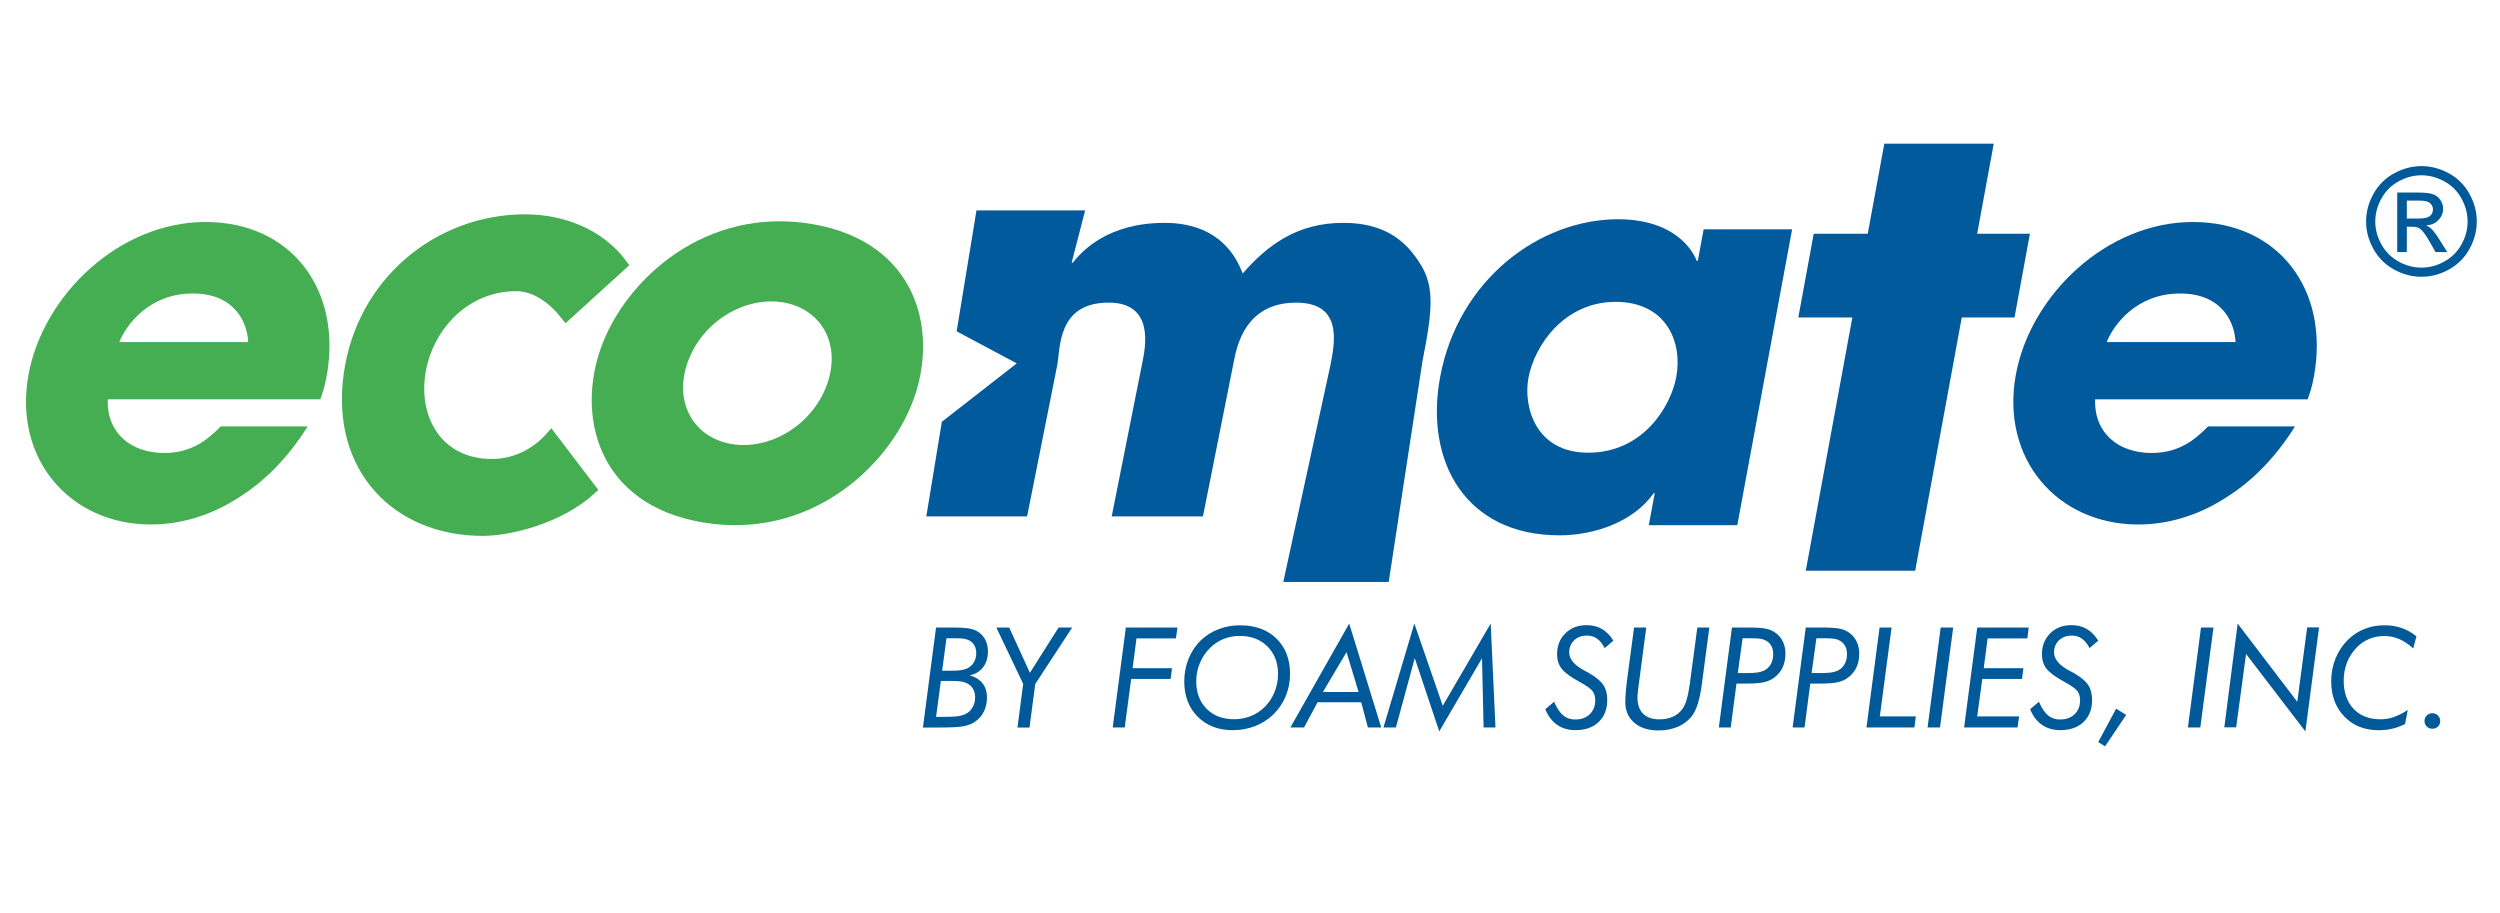 <?xml version="1.0" encoding="utf-8"?>
<!-- Generator: Adobe Illustrator 27.3.1, SVG Export Plug-In . SVG Version: 6.00 Build 0)  -->
<svg version="1.1" id="Layer_1" xmlns="http://www.w3.org/2000/svg" xmlns:xlink="http://www.w3.org/1999/xlink" x="0px" y="0px"
	 viewBox="0 0 983 359" style="enable-background:new 0 0 983 359;" xml:space="preserve">
<style type="text/css">
	.st0{fill:#005999;}
	.st1{fill:#45AD52;}
	.st2{fill:#005A9B;}
	.st3{fill:#45AD52;stroke:#45AD52;stroke-width:4;stroke-miterlimit:10;}
</style>
<path class="st0" d="M954.2,285.68c0.59,0.57,1.33,0.86,2.2,0.86c0.88,0,1.61-0.29,2.2-0.86c0.59-0.57,0.89-1.29,0.89-2.15
	c0-0.86-0.3-1.59-0.9-2.19c-0.6-0.6-1.33-0.9-2.19-0.9c-0.86,0-1.59,0.3-2.19,0.9c-0.6,0.6-0.9,1.33-0.9,2.19
	C953.31,284.39,953.61,285.1,954.2,285.68 M950.14,250.21c-1.83-1.49-3.77-2.58-5.84-3.29c-2.07-0.71-4.32-1.06-6.75-1.06
	c-2.83,0-5.47,0.49-7.92,1.48c-2.45,0.98-4.62,2.42-6.5,4.3c-2.09,2.09-3.7,4.53-4.82,7.32c-1.12,2.78-1.68,5.75-1.68,8.9
	c0,5.69,1.73,10.32,5.18,13.9c3.45,3.57,7.95,5.36,13.48,5.36c1.9,0,3.71-0.21,5.44-0.62c1.73-0.41,3.38-1.03,4.95-1.85l1.05-5.5
	c-1.93,1.27-3.76,2.2-5.49,2.79c-1.73,0.59-3.46,0.89-5.2,0.89c-4.48,0-8.01-1.37-10.61-4.11c-2.6-2.74-3.89-6.46-3.89-11.17
	c0-2.45,0.43-4.78,1.28-6.98c0.85-2.2,2.09-4.16,3.72-5.88c1.41-1.5,3.07-2.65,4.97-3.44c1.9-0.79,3.93-1.18,6.1-1.18
	c1.99,0,3.9,0.4,5.75,1.2c1.84,0.8,3.69,2.03,5.53,3.69L950.14,250.21z M879.26,286l3.89-28.86l23.33,30.45l5.37-40.89h-4.67
	l-3.89,29.24l-23.44-30.74L874.59,286H879.26z M865.16,286.05l5.18-39.31h-4.91l-5.15,39.31H865.16z M827.71,293.46l8.3-12.35
	l-3.94-2.47l-7.04,13.13L827.71,293.46z M802.9,285c2,1.4,4.41,2.09,7.22,2.09c3.85,0,6.89-1.07,9.13-3.21
	c2.24-2.14,3.36-5.03,3.36-8.66c0-2.38-0.53-4.36-1.57-5.93c-1.05-1.57-2.98-3.16-5.79-4.75c-0.38-0.2-0.91-0.48-1.61-0.86
	c-3.99-2.13-5.99-4.5-5.99-7.11c0-1.95,0.64-3.55,1.93-4.79c1.29-1.24,2.97-1.87,5.05-1.87c1.5,0,2.83,0.4,3.97,1.21
	c1.15,0.81,2.15,2.04,3.01,3.71l3.41-2.93c-1.31-2.08-2.82-3.61-4.52-4.6c-1.71-0.99-3.7-1.49-5.97-1.49c-3.44,0-6.24,1.07-8.4,3.22
	c-2.16,2.15-3.25,4.9-3.25,8.27c0,2.2,0.6,4.08,1.8,5.63c1.2,1.55,3.55,3.28,7.06,5.19c2.72,1.49,4.43,2.7,5.11,3.65
	c0.69,0.95,1.03,2.14,1.03,3.57c0,2.29-0.72,4.13-2.15,5.5c-1.43,1.38-3.34,2.07-5.72,2.07c-1.86,0-3.44-0.54-4.74-1.62
	c-1.3-1.08-2.48-2.87-3.56-5.36l-3.46,2.93C799.35,281.56,800.89,283.61,802.9,285z M777.44,281.7l1.99-14.74h15.63l0.54-4.22H780
	l1.53-11.73h15.63l0.54-4.27h-20.25l-5.16,39.31h21l0.62-4.35H777.44z M762.81,286.05l5.18-39.31h-4.91l-5.16,39.31H762.81z
	 M752.74,286.05l0.56-4.35h-14.15l4.62-34.96h-4.72l-5.16,39.31H752.74z M709.54,286.05l2.26-17.26h3.52c3.4,0,5.88-0.19,7.45-0.58
	c1.57-0.38,2.91-1.01,4.04-1.89c1.39-1.07,2.45-2.39,3.17-3.96c0.72-1.57,1.07-3.34,1.07-5.33c0-1.67-0.3-3.17-0.9-4.52
	c-0.6-1.35-1.47-2.48-2.62-3.4c-1.07-0.86-2.33-1.47-3.76-1.83c-1.43-0.36-3.9-0.54-7.41-0.54h-6.34l-5.16,39.31H709.54z
	 M714.21,250.96h3.41c1.75,0,3.04,0.08,3.87,0.24c0.82,0.16,1.53,0.43,2.12,0.81c0.88,0.54,1.54,1.24,1.97,2.12
	c0.44,0.88,0.66,1.9,0.66,3.06c0,1.52-0.32,2.86-0.97,4c-0.64,1.15-1.57,2-2.77,2.55c-0.7,0.32-1.53,0.55-2.51,0.7
	c-0.98,0.14-2.47,0.22-4.47,0.22h-3.2L714.21,250.96z M680.52,286.05l2.26-17.26h3.52c3.4,0,5.89-0.19,7.45-0.58
	c1.57-0.38,2.91-1.01,4.04-1.89c1.4-1.07,2.45-2.39,3.17-3.96c0.72-1.57,1.07-3.34,1.07-5.33c0-1.67-0.3-3.17-0.9-4.52
	c-0.6-1.35-1.47-2.48-2.62-3.4c-1.07-0.86-2.33-1.47-3.76-1.83c-1.43-0.36-3.9-0.54-7.41-0.54H681l-5.16,39.31H680.52z
	 M685.19,250.96h3.41c1.75,0,3.04,0.08,3.87,0.24c0.82,0.16,1.53,0.43,2.12,0.81c0.88,0.54,1.53,1.24,1.97,2.12
	c0.44,0.88,0.66,1.9,0.66,3.06c0,1.52-0.32,2.86-0.97,4c-0.64,1.15-1.57,2-2.77,2.55c-0.7,0.32-1.54,0.55-2.51,0.7
	c-0.98,0.14-2.47,0.22-4.47,0.22h-3.2L685.19,250.96z M640.11,264.71c-0.36,2.6-0.62,4.81-0.79,6.63c-0.17,1.83-0.26,3.39-0.26,4.7
	c0,3.42,1.18,6.14,3.54,8.15c2.36,2.01,5.54,3.02,9.53,3.02c2.79,0,5.31-0.48,7.55-1.44c2.24-0.96,4.07-2.33,5.5-4.12
	c1.86-2.34,3.2-6.61,4-12.78v-0.03l2.93-22.1h-4.72l-2.82,21.08c-0.04,0.23-0.08,0.57-0.13,1.02c-0.64,4.85-1.62,8.17-2.93,9.96
	c-1,1.34-2.26,2.35-3.77,3.03c-1.51,0.68-3.26,1.02-5.25,1.02c-2.81,0-4.95-0.74-6.43-2.23c-1.48-1.49-2.22-3.63-2.22-6.44
	c0-0.34,0.03-0.8,0.08-1.37c0.05-0.57,0.13-1.29,0.24-2.15l3.14-23.92h-4.78L640.11,264.71z M612.26,285c2,1.4,4.41,2.09,7.22,2.09
	c3.85,0,6.89-1.07,9.13-3.21c2.24-2.14,3.36-5.03,3.36-8.66c0-2.38-0.52-4.36-1.57-5.93c-1.05-1.57-2.98-3.16-5.79-4.75
	c-0.38-0.2-0.91-0.48-1.61-0.86c-3.99-2.13-5.99-4.5-5.99-7.11c0-1.95,0.64-3.55,1.93-4.79c1.29-1.24,2.97-1.87,5.05-1.87
	c1.5,0,2.83,0.4,3.97,1.21c1.15,0.81,2.15,2.04,3.01,3.71l3.41-2.93c-1.31-2.08-2.81-3.61-4.52-4.6c-1.71-0.99-3.7-1.49-5.97-1.49
	c-3.44,0-6.24,1.07-8.4,3.22c-2.17,2.15-3.25,4.9-3.25,8.27c0,2.2,0.6,4.08,1.8,5.63c1.2,1.55,3.55,3.28,7.06,5.19
	c2.72,1.49,4.43,2.7,5.11,3.65c0.69,0.95,1.03,2.14,1.03,3.57c0,2.29-0.72,4.13-2.15,5.5c-1.43,1.38-3.34,2.07-5.72,2.07
	c-1.86,0-3.44-0.54-4.74-1.62c-1.3-1.08-2.48-2.87-3.56-5.36l-3.46,2.93C608.71,281.56,610.26,283.61,612.26,285z M548.87,286.05
	l7.41-27.28l9.64,28.81l16.81-28.76l0.62,27.22h4.67l-1.88-40.86l-18.85,32.35l-11.17-32.35l-12.14,40.86H548.87z M529.46,256.41
	l4.73,15.68h-14.02L529.46,256.41z M512.73,286.05l5.34-9.91h17.16l2.63,9.91h5.24l-12.59-40.86l-23.14,40.86H512.73z
	 M479.18,247.38c-2.66,1.01-4.98,2.47-6.97,4.36c-2.09,2.02-3.71,4.44-4.85,7.24c-1.14,2.8-1.71,5.79-1.71,8.98
	c0,5.69,1.76,10.31,5.28,13.84c3.52,3.53,8.12,5.3,13.81,5.3c3.06,0,5.95-0.52,8.67-1.57c2.72-1.05,5.09-2.54,7.12-4.47
	c2.15-2.06,3.8-4.47,4.97-7.23c1.16-2.77,1.75-5.71,1.75-8.82c0-5.8-1.78-10.44-5.34-13.92c-3.56-3.48-8.31-5.22-14.23-5.22
	C484.67,245.86,481.84,246.36,479.18,247.38z M501.16,272.08c-0.91,2.27-2.2,4.23-3.87,5.89c-1.59,1.58-3.42,2.78-5.48,3.6
	c-2.06,0.82-4.24,1.23-6.55,1.23c-4.48,0-8.08-1.36-10.81-4.1c-2.73-2.73-4.09-6.33-4.09-10.81c0-2.45,0.46-4.81,1.38-7.06
	c0.92-2.25,2.25-4.26,3.99-6.01c1.52-1.54,3.29-2.72,5.3-3.54c2.01-0.82,4.15-1.24,6.4-1.24c4.51,0,8.15,1.38,10.93,4.13
	c2.77,2.76,4.16,6.36,4.16,10.82C502.53,267.45,502.07,269.81,501.16,272.08z M442.25,286.05l2.52-19.09h15.52l0.54-4.22h-15.49
	l1.53-11.73h15.49l0.62-4.27h-20.3l-5.16,39.31H442.25z M404.8,286.05l2.25-17.1l14.53-22.2h-5.34l-11.28,17.8l-8.14-17.8h-5.05
	l10.55,22.15l-2.25,17.16H404.8z M370.1,286.05c4.15,0,7.11-0.17,8.86-0.51c1.75-0.34,3.22-0.92,4.4-1.74
	c1.52-1.04,2.69-2.38,3.5-4.03c0.81-1.65,1.22-3.51,1.22-5.59c0-2.18-0.58-4.01-1.75-5.49c-1.16-1.48-2.86-2.53-5.07-3.15
	c2.27-0.47,4.04-1.52,5.3-3.17c1.26-1.65,1.89-3.72,1.89-6.23c0-1.49-0.25-2.82-0.76-4.01c-0.51-1.19-1.26-2.22-2.24-3.07
	c-1-0.84-2.21-1.44-3.63-1.78c-1.41-0.35-3.68-0.52-6.79-0.52h-6.98l-5.16,39.31H370.1z M369.94,267.74h4.08
	c1.86,0,3.24,0.09,4.15,0.25c0.9,0.17,1.69,0.45,2.38,0.85c0.93,0.54,1.64,1.26,2.13,2.17c0.49,0.91,0.74,1.97,0.74,3.17
	c0,1.54-0.36,2.9-1.07,4.08c-0.72,1.18-1.7,2.05-2.95,2.61c-0.8,0.36-1.76,0.61-2.87,0.77c-1.11,0.15-3.01,0.23-5.69,0.23h-2.77
	L369.94,267.74z M372.15,250.96h3.52c1.61,0,2.81,0.08,3.58,0.23c0.78,0.15,1.45,0.39,2.03,0.71c0.84,0.5,1.48,1.17,1.92,2.01
	c0.44,0.84,0.66,1.8,0.66,2.87c0,1.4-0.32,2.62-0.95,3.68c-0.64,1.06-1.53,1.85-2.67,2.39c-0.72,0.3-1.53,0.53-2.46,0.67
	c-0.92,0.14-2.32,0.22-4.2,0.22h-3.14L372.15,250.96z"/>
<path class="st0" d="M946.36,78.87h4.3c1.85,0,3.11,0.14,3.79,0.4c0.68,0.27,1.22,0.68,1.6,1.23c0.38,0.55,0.58,1.17,0.58,1.86
	c0,1.08-0.4,1.94-1.2,2.59c-0.8,0.65-2.29,0.98-4.48,0.98h-4.59V78.87 M946.36,99.11v-9.95h2.22c1.33,0,2.33,0.27,3.03,0.81
	c1,0.73,2.32,2.55,3.95,5.45l2.08,3.69h4.61l-2.85-4.58c-1.37-2.17-2.52-3.72-3.46-4.64c-0.5-0.48-1.16-0.89-1.99-1.24
	c2.02-0.15,3.64-0.86,4.86-2.13c1.22-1.27,1.83-2.76,1.83-4.47c0-1.21-0.37-2.35-1.1-3.43c-0.73-1.08-1.71-1.83-2.94-2.26
	c-1.23-0.43-3.22-0.65-5.97-0.65h-8.04v23.41H946.36z M961.03,71.27c2.9,1.57,5.17,3.81,6.79,6.72c1.62,2.91,2.44,5.94,2.44,9.1
	c0,3.13-0.8,6.14-2.39,9.01c-1.6,2.87-3.84,5.11-6.72,6.72c-2.89,1.61-5.89,2.41-9.03,2.41c-3.13,0-6.14-0.8-9.02-2.41
	c-2.88-1.6-5.13-3.84-6.73-6.72c-1.6-2.87-2.41-5.88-2.41-9.01c0-3.15,0.82-6.19,2.45-9.1c1.63-2.91,3.9-5.15,6.79-6.72
	c2.89-1.57,5.87-2.35,8.92-2.35C955.16,68.92,958.13,69.7,961.03,71.27z M941.43,68.12c-3.48,1.87-6.2,4.56-8.15,8.05
	c-1.95,3.49-2.93,7.13-2.93,10.91c0,3.75,0.96,7.35,2.88,10.81c1.92,3.46,4.61,6.15,8.06,8.06c3.45,1.91,7.06,2.87,10.83,2.87
	c3.77,0,7.38-0.96,10.83-2.87c3.45-1.91,6.13-4.6,8.05-8.06c1.91-3.46,2.87-7.07,2.87-10.81c0-3.79-0.97-7.42-2.91-10.91
	c-1.94-3.49-4.65-6.17-8.13-8.05c-3.48-1.87-7.05-2.81-10.7-2.81C948.47,65.31,944.9,66.25,941.43,68.12z"/>
<path class="st1" d="M120.96,167.65c-7.74,12.46-17.36,22.1-27.99,28.53c-10.47,6.63-22.16,10.05-33.61,10.05
	c-31.95,0-54.27-25.92-48.12-59.07c5.77-31.14,35.61-59.87,69.57-59.87s53.88,26.92,47.58,60.88c-0.82,4.42-1.56,6.23-2.44,8.84
	H42.36c-0.45,13.26,9.15,21.1,22.21,21.1c10.25,0,16.53-4.62,22.23-10.45H120.96z M97.57,134.49c-0.18-6.63-4.5-19.09-21.78-19.09
	s-26.22,12.46-28.86,19.09H97.57z"/>
<path class="st2" d="M902.39,167.65c-7.74,12.46-17.36,22.1-28,28.53c-10.47,6.63-22.16,10.05-33.61,10.05
	c-31.95,0-54.27-25.92-48.12-59.07c5.77-31.14,35.61-59.87,69.57-59.87c33.96,0,53.88,26.92,47.58,60.88
	c-0.82,4.42-1.56,6.23-2.44,8.84h-83.58c-0.45,13.26,9.15,21.1,22.21,21.1c10.25,0,16.53-4.62,22.23-10.45H902.39z M879,134.49
	c-0.18-6.63-4.5-19.09-21.78-19.09c-17.28,0-26.22,12.46-28.86,19.09H879z"/>
<path class="st1" d="M319.27,88.09c41.47,7.01,49.81,41.99,39.91,69.04c-9.89,27.04-41.38,55.29-82.84,48.28
	c-41.47-7.01-49.81-41.99-39.91-69.04C246.32,109.33,277.81,81.08,319.27,88.09z M287.62,174.59c14.78,2.5,31.6-7.12,37.49-23.22
	c5.89-16.11-2.33-29.96-17.11-32.46c-14.78-2.5-31.6,7.12-37.49,23.22C264.61,158.24,272.84,172.09,287.62,174.59z"/>
<path class="st2" d="M683.1,206.5h-34.79l2.33-12.57h-0.42c-7.97,11.32-23.4,16.56-37.02,16.56c-36.89,0-53.11-28.92-46.94-62.25
	c7.07-38.15,38.96-62.04,69.98-62.04c19.07,0,28.05,9.22,30.92,16.35h0.42l2.29-12.37h34.79L683.1,206.5z M624.46,178
	c21.8,0,32.55-18.44,34.65-29.76c2.6-14.04-4.16-29.55-23.87-29.55c-19.91,0-31.82,16.77-34.27,29.97
	C598.95,159.56,603.5,178,624.46,178z"/>
<path class="st2" d="M554.94,98.89c-7.84-9.45-18.38-11.26-26.81-11.26c-18.38,0-30,9.05-39.51,19.91
	c-6.23-16.49-20.03-19.91-30.62-19.91c-22.48,0-32.47,11.06-36.2,15.68h-0.43l5.3-20.57h-42.72l-7.79,47.53l23.63,12.61
	l-29.46,22.97l-6.1,37.19h39.63l11.82-59.32c1.32-6.64-0.08-24.73,20.25-24.73c17.94,0,14.5,17.29,13.29,23.33l-12.1,60.73H473
	l12.14-60.93c1.24-6.23,4.61-23.12,24.5-23.12c18.38,0,15.25,15.68,13.45,24.73l-18.5,85.09h41.45l13.26-86.7
	C564.23,117.38,563.98,109.95,554.94,98.89z"/>
<polygon class="st2" points="710.03,224.41 753.05,224.41 771.37,124.82 792.11,124.82 798.16,91.9 777.43,91.9 783.94,56.48 
	740.92,56.48 734.4,91.9 713.15,91.9 707.1,124.82 728.35,124.82 "/>
<g>
	<path class="st3" d="M222.62,124.16c-5.6-7.04-12.23-11.66-19.72-11.66c-20.6,0-35.27,16.76-37.73,34.98
		c-2.47,18.22,7.67,34.99,28.27,34.99c8.66,0,17.14-3.89,23.24-10.93l15.9,20.89c-13.08,11.91-32.86,16.28-42.69,16.28
		c-33.93,0-57.76-24.54-52.8-61.22c4.96-36.68,35.43-61.22,69.36-61.22c14.27,0,29.23,5.35,38.32,17.74L222.62,124.16z"/>
</g>
</svg>
